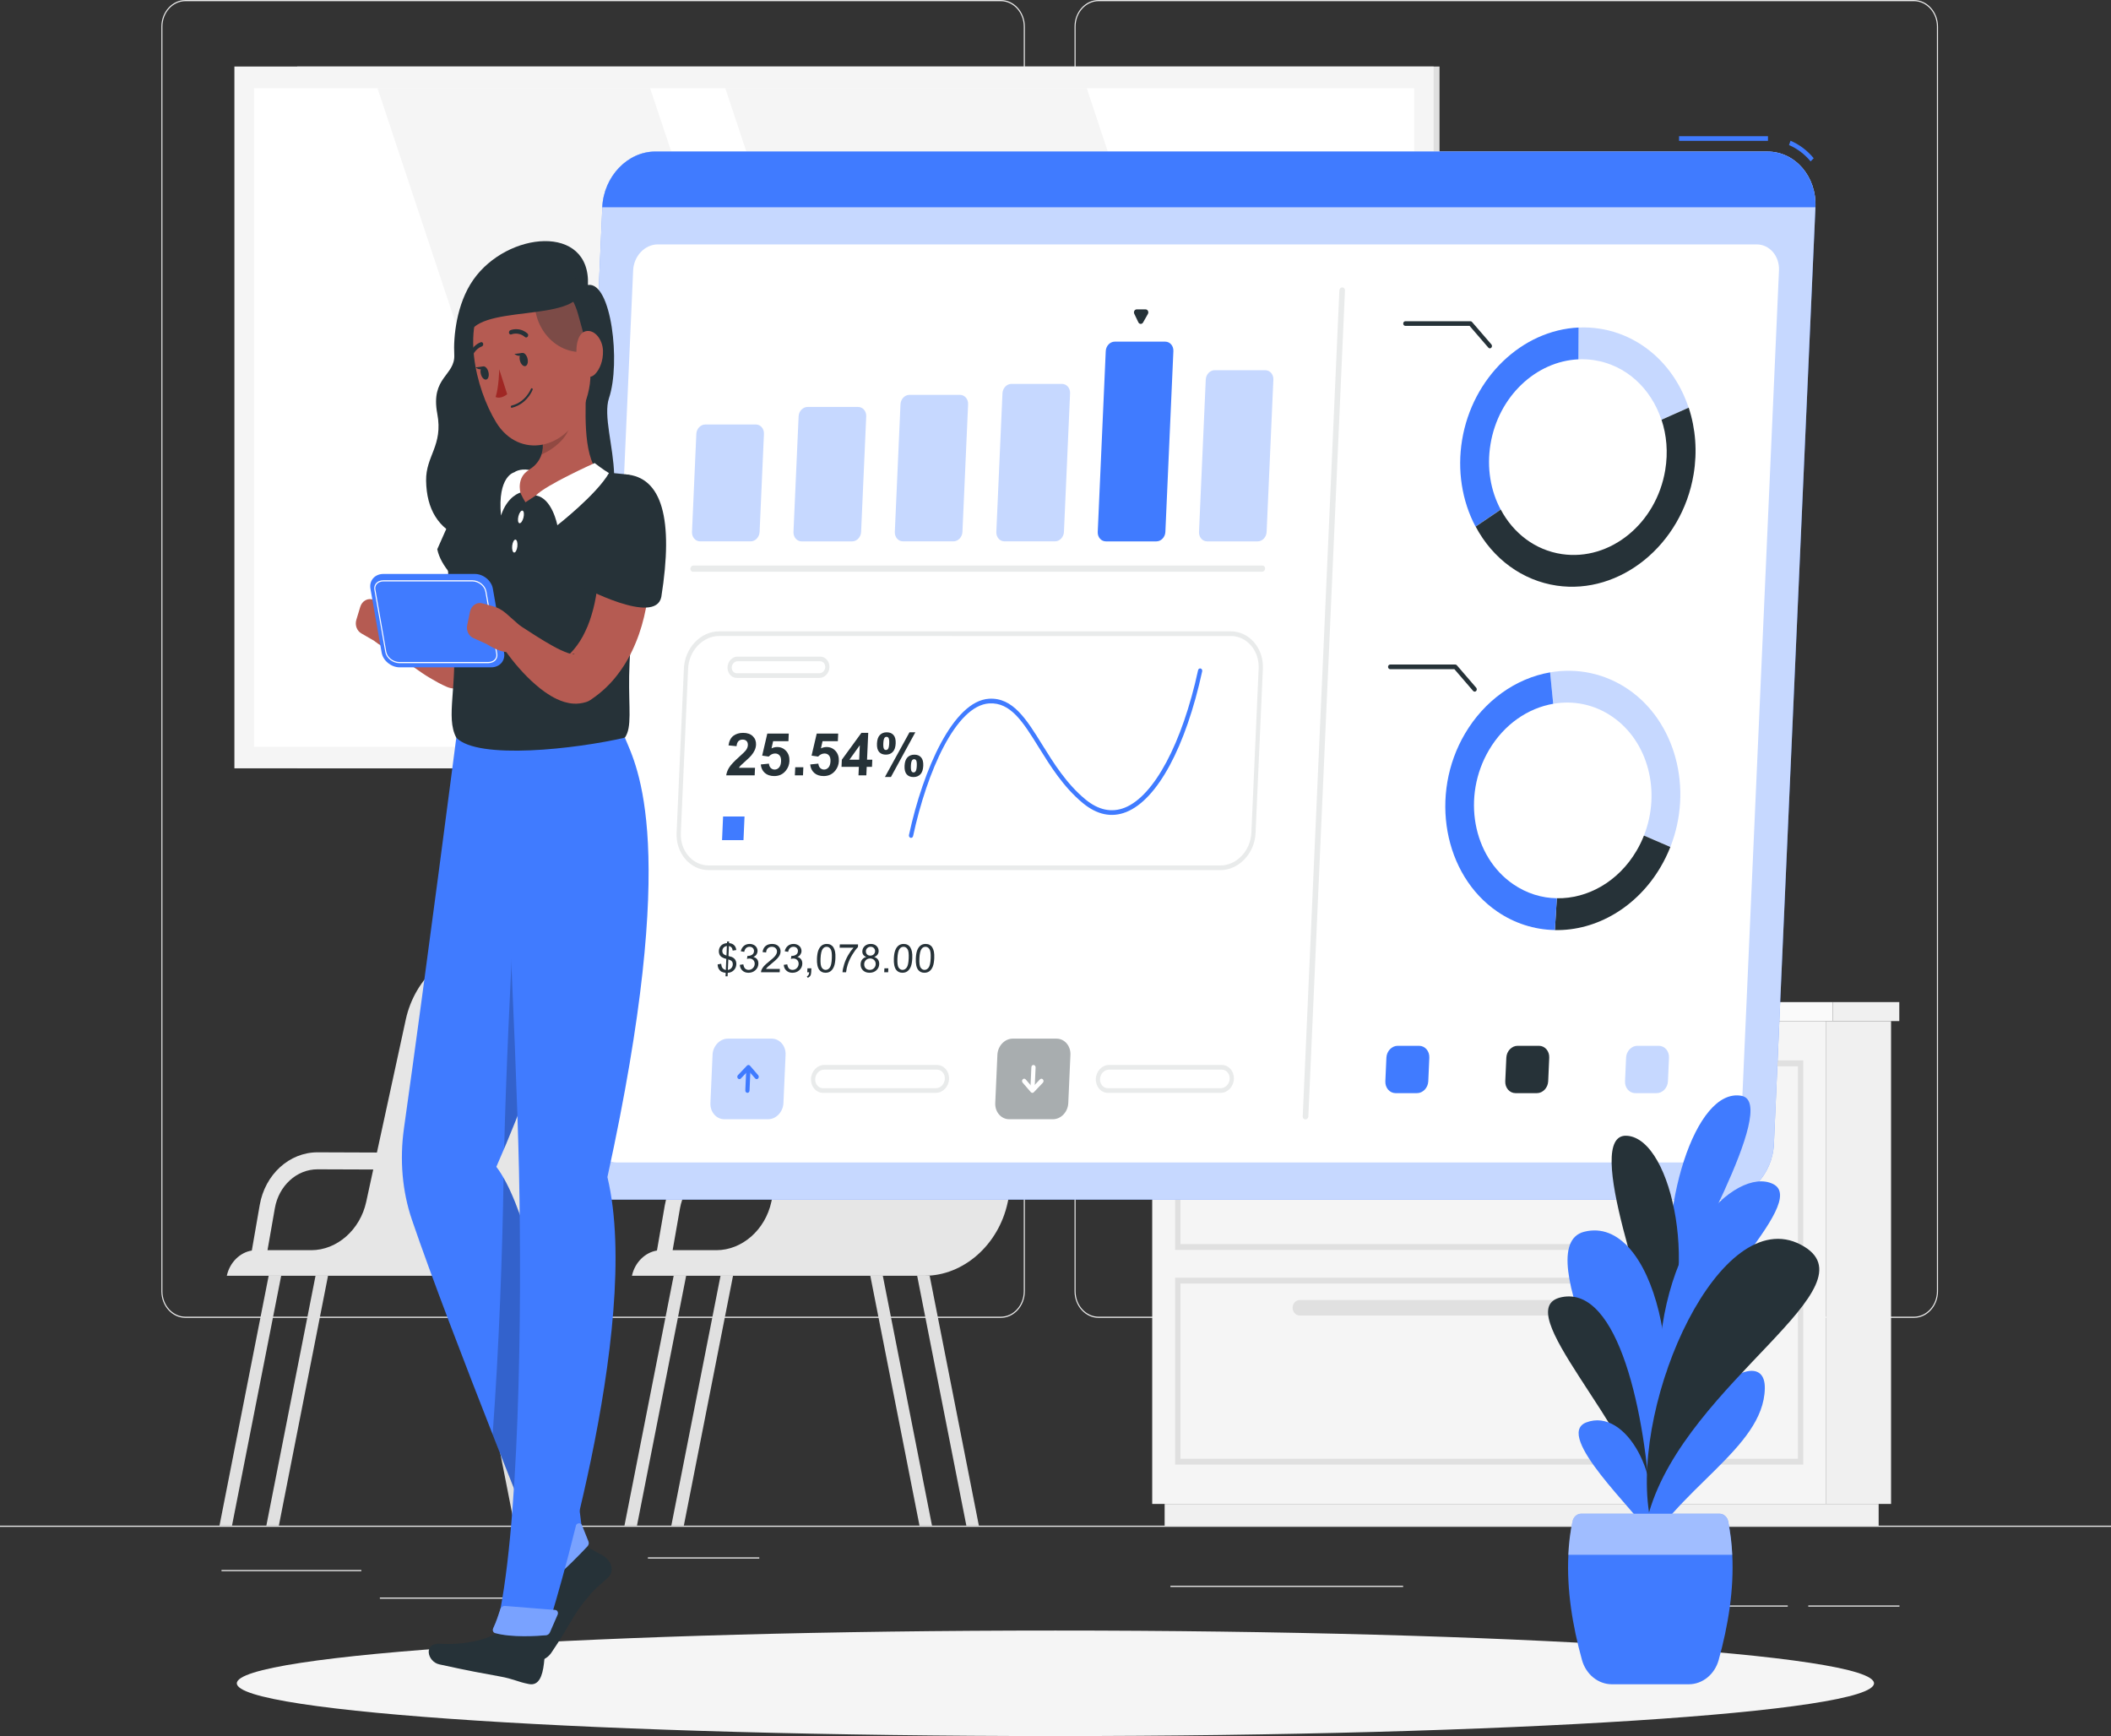 <svg width="107" height="88" viewBox="0 0 107 88" fill="none" xmlns="http://www.w3.org/2000/svg">
<rect x="0" y="0" width="107" height="88" fill="#333333" stroke="none"/>
<path d="M107 77.335H0V77.394H107V77.335Z" fill="#EBEBEB"/>
<path d="M18.315 79.583H11.227V79.642H18.315V79.583Z" fill="#EBEBEB"/>
<path d="M38.487 78.942H32.84V79.001H38.487V78.942Z" fill="#EBEBEB"/>
<path d="M29.081 80.978H19.254V81.037H29.081V80.978Z" fill="#EBEBEB"/>
<path d="M96.278 81.38H91.656V81.439H96.278V81.38Z" fill="#EBEBEB"/>
<path d="M90.616 81.38H83.773V81.439H90.616V81.38Z" fill="#EBEBEB"/>
<path d="M71.12 80.382H59.324V80.441H71.12V80.382Z" fill="#EBEBEB"/>
<path d="M50.724 66.802H9.401C8.728 66.802 8.18 66.197 8.18 65.454V1.348C8.18 0.605 8.728 0 9.401 0H50.724C51.398 0 51.946 0.605 51.946 1.348V65.454C51.946 66.197 51.398 66.802 50.724 66.802ZM9.401 0.059C8.757 0.059 8.233 0.637 8.233 1.348V65.454C8.233 66.165 8.757 66.743 9.401 66.743H50.724C51.368 66.743 51.892 66.165 51.892 65.454V1.348C51.892 0.637 51.368 0.059 50.724 0.059L9.401 0.059Z" fill="#EBEBEB"/>
<path d="M97.009 66.802H55.686C55.013 66.802 54.465 66.197 54.465 65.454V1.348C54.465 0.605 55.013 0 55.686 0H97.009C97.683 0 98.231 0.605 98.231 1.348V65.454C98.231 66.197 97.683 66.802 97.009 66.802ZM55.686 0.059C55.042 0.059 54.518 0.637 54.518 1.348V65.454C54.518 66.165 55.042 66.743 55.686 66.743H97.009C97.653 66.743 98.177 66.165 98.177 65.454V1.348C98.177 0.637 97.653 0.059 97.009 0.059L55.686 0.059Z" fill="#EBEBEB"/>
<path d="M15.065 38.946L72.965 38.946V3.372L15.065 3.372L15.065 38.946Z" fill="#E0E0E0"/>
<path d="M11.881 38.946L72.668 38.946V3.372L11.881 3.372L11.881 38.946Z" fill="#F5F5F5"/>
<path d="M71.676 37.851V4.469L12.875 4.469L12.875 37.851L71.676 37.851Z" fill="white"/>
<path d="M47.863 37.851L36.762 4.469H55.083L66.185 37.851H47.863Z" fill="#F5F5F5"/>
<path d="M30.235 37.851L19.133 4.469H32.954L44.056 37.851H30.235Z" fill="#F5F5F5"/>
<path d="M92.555 76.234H95.852V51.759H92.555V76.234Z" fill="#F0F0F0"/>
<path d="M59.032 77.338H95.223V76.234H59.032V77.338Z" fill="#F0F0F0"/>
<path d="M92.562 51.758H58.402V76.234H92.562V51.758Z" fill="#F5F5F5"/>
<path d="M92.901 51.758H96.269V50.795H92.901V51.758Z" fill="#F0F0F0"/>
<path d="M92.901 50.795H57.984V51.758H92.901V50.795Z" fill="#FAFAFA"/>
<path d="M91.4 63.359H59.562V53.752H91.4V63.359ZM59.832 63.061H91.131V54.05H59.832V63.061Z" fill="#E0E0E0"/>
<path d="M91.4 74.239H59.562V64.766H91.4V74.239ZM59.832 73.942H91.131V65.063H59.832V73.942Z" fill="#E0E0E0"/>
<path d="M65.874 55.668H85.082C85.277 55.668 85.437 55.492 85.437 55.276C85.437 55.061 85.277 54.885 85.082 54.885H65.874C65.679 54.885 65.519 55.061 65.519 55.276C65.52 55.492 65.679 55.668 65.874 55.668Z" fill="#E0E0E0"/>
<path d="M65.874 66.682H85.082C85.277 66.682 85.437 66.505 85.437 66.29C85.437 66.075 85.277 65.898 85.082 65.898H65.874C65.679 65.898 65.519 66.075 65.519 66.29C65.52 66.505 65.679 66.682 65.874 66.682Z" fill="#E0E0E0"/>
<path d="M30.306 47.983H24.776C22.807 47.983 21.03 49.546 20.566 51.687L19.105 58.421L16.103 58.41H16.094C14.663 58.41 13.433 59.532 13.164 61.084L12.764 63.389C12.16 63.485 11.643 63.994 11.496 64.668H26.332C28.3 64.668 30.074 63.107 30.538 60.968L32.636 51.299C33.012 49.568 31.898 47.983 30.306 47.983ZM15.778 63.371H13.559L13.931 61.246C14.13 60.103 15.039 59.272 16.093 59.272H16.101L18.918 59.282L18.562 60.922C18.255 62.338 17.08 63.371 15.778 63.371Z" fill="#E6E6E6"/>
<path d="M25.961 64.668H26.595L29.088 77.335H28.455L25.961 64.668Z" fill="#E0E0E0"/>
<path d="M23.586 64.668H24.22L26.713 77.335H26.08L23.586 64.668Z" fill="#E0E0E0"/>
<path d="M14.252 64.668H13.618L11.125 77.335H11.759L14.252 64.668Z" fill="#E0E0E0"/>
<path d="M16.627 64.668H15.993L13.5 77.335H14.134L16.627 64.668Z" fill="#E0E0E0"/>
<path d="M50.841 47.983H45.311C43.342 47.983 41.566 49.546 41.101 51.687L39.64 58.421L36.638 58.41H36.629C35.198 58.41 33.968 59.532 33.699 61.084L33.299 63.389C32.695 63.485 32.177 63.994 32.031 64.668H46.867C48.835 64.668 50.609 63.107 51.073 60.968L53.171 51.299C53.547 49.568 52.434 47.983 50.841 47.983ZM36.313 63.371H34.094L34.467 61.246C34.665 60.103 35.574 59.272 36.629 59.272H36.636L39.453 59.282L39.097 60.922C38.79 62.338 37.616 63.371 36.313 63.371Z" fill="#E6E6E6"/>
<path d="M46.488 64.668H47.122L49.616 77.335H48.982L46.488 64.668Z" fill="#E0E0E0"/>
<path d="M44.113 64.668H44.747L47.241 77.335H46.607L44.113 64.668Z" fill="#E0E0E0"/>
<path d="M34.779 64.668H34.146L31.652 77.335H32.286L34.779 64.668Z" fill="#E0E0E0"/>
<path d="M37.155 64.668H36.521L34.027 77.335H34.661L37.155 64.668Z" fill="#E0E0E0"/>
<path d="M77.07 50.785H87.405L88.243 40.615H77.909L77.07 50.785Z" fill="#E6E6E6"/>
<path d="M76.723 50.785H87.057L87.896 40.615H77.561L76.723 50.785Z" fill="#F0F0F0"/>
<path d="M86.13 49.659L86.783 41.741H78.489L77.836 49.659H86.13Z" fill="white"/>
<path d="M74.679 43.358L74.066 50.784H79.019L79.632 43.358H74.679Z" fill="#E6E6E6"/>
<path d="M74.417 43.358L73.805 50.784H78.758L79.37 43.358H74.417Z" fill="#F0F0F0"/>
<path d="M75.09 44.181L74.613 49.962H78.077L78.554 44.181H75.09Z" fill="white"/>
<path d="M53.496 88C76.412 88 94.988 86.802 94.988 85.326C94.988 83.849 76.412 82.651 53.496 82.651C30.581 82.651 12.004 83.849 12.004 85.326C12.004 86.802 30.581 88 53.496 88Z" fill="#F5F5F5"/>
<path d="M87.231 60.807H30.858C29.451 60.807 28.356 59.537 28.425 57.984L30.53 10.505C30.599 8.952 31.806 7.682 33.213 7.682H89.586C90.993 7.682 92.088 8.952 92.019 10.505L89.914 57.984C89.846 59.537 88.638 60.807 87.231 60.807Z" fill="#407BFF"/>
<path opacity="0.7" d="M87.231 60.807H30.858C29.451 60.807 28.356 59.537 28.425 57.984L30.53 10.505C30.599 8.952 31.806 7.682 33.213 7.682H89.586C90.993 7.682 92.088 8.952 92.019 10.505L89.914 57.984C89.846 59.537 88.638 60.807 87.231 60.807Z" fill="white"/>
<path d="M91.773 8.181C91.474 7.816 91.096 7.531 90.68 7.354L90.756 7.134C91.204 7.323 91.61 7.63 91.932 8.022L91.773 8.181Z" fill="#407BFF"/>
<path d="M89.613 6.904H85.106V7.14H89.613V6.904Z" fill="#407BFF"/>
<path d="M89.584 7.683H33.211C31.804 7.683 30.596 8.953 30.527 10.506H92.017C92.086 8.953 90.991 7.683 89.584 7.683Z" fill="#407BFF"/>
<path d="M30.146 57.607L32.092 13.706C32.124 12.978 32.685 12.388 33.345 12.388H89.035C89.695 12.388 90.203 12.978 90.171 13.706L88.225 57.607C88.192 58.335 87.632 58.925 86.972 58.925H31.282C30.622 58.925 30.114 58.335 30.146 57.607Z" fill="white"/>
<path opacity="0.3" d="M38.047 27.441H35.487C35.248 27.441 35.063 27.226 35.075 26.962L35.295 21.995C35.307 21.731 35.511 21.517 35.75 21.517H38.31C38.55 21.517 38.734 21.731 38.722 21.995L38.502 26.962C38.49 27.226 38.287 27.441 38.047 27.441Z" fill="#407BFF"/>
<path opacity="0.3" d="M43.192 27.442H40.632C40.392 27.442 40.208 27.228 40.219 26.963L40.479 21.106C40.491 20.842 40.694 20.628 40.934 20.628H43.494C43.733 20.628 43.918 20.842 43.906 21.106L43.647 26.963C43.635 27.227 43.431 27.442 43.192 27.442Z" fill="#407BFF"/>
<path opacity="0.3" d="M48.328 27.441H45.768C45.529 27.441 45.344 27.226 45.356 26.962L45.643 20.493C45.654 20.229 45.858 20.015 46.098 20.015H48.658C48.897 20.015 49.082 20.229 49.07 20.493L48.783 26.962C48.771 27.226 48.568 27.441 48.328 27.441Z" fill="#407BFF"/>
<path opacity="0.3" d="M53.473 27.441H50.913C50.673 27.441 50.489 27.227 50.501 26.962L50.812 19.938C50.824 19.673 51.027 19.459 51.267 19.459H53.827C54.066 19.459 54.251 19.673 54.239 19.938L53.928 26.962C53.916 27.227 53.712 27.441 53.473 27.441Z" fill="#407BFF"/>
<path d="M58.614 27.442H56.053C55.814 27.442 55.629 27.228 55.641 26.964L56.047 17.797C56.059 17.533 56.263 17.318 56.502 17.318H59.063C59.302 17.318 59.487 17.533 59.475 17.797L59.069 26.964C59.057 27.228 58.853 27.442 58.614 27.442Z" fill="#407BFF"/>
<path d="M57.939 16.346L58.183 15.915C58.241 15.814 58.175 15.682 58.066 15.682H57.615C57.511 15.682 57.444 15.804 57.493 15.906L57.699 16.337C57.749 16.441 57.882 16.446 57.939 16.346Z" fill="#263238"/>
<path opacity="0.3" d="M63.746 27.442H61.186C60.947 27.442 60.762 27.228 60.774 26.963L61.116 19.243C61.128 18.979 61.331 18.765 61.571 18.765H64.131C64.371 18.765 64.555 18.979 64.543 19.243L64.201 26.963C64.19 27.227 63.986 27.442 63.746 27.442Z" fill="#407BFF"/>
<path opacity="0.1" d="M63.976 28.982H35.127C35.049 28.982 34.989 28.911 34.992 28.825C34.996 28.739 35.063 28.668 35.141 28.668H63.99C64.068 28.668 64.129 28.739 64.125 28.825C64.121 28.911 64.054 28.982 63.976 28.982Z" fill="#263238"/>
<path opacity="0.1" d="M66.031 56.594L67.888 14.72C67.891 14.638 67.955 14.57 68.029 14.57H68.043C68.118 14.57 68.175 14.637 68.172 14.72L66.316 56.594C66.312 56.676 66.248 56.743 66.174 56.743H66.16C66.086 56.743 66.028 56.676 66.031 56.594Z" fill="#263238"/>
<path d="M75.549 22.514C75.35 23.719 75.556 24.88 76.063 25.828L74.791 26.693C74.098 25.389 73.857 23.834 74.109 22.301C74.629 19.153 77.131 16.737 80.014 16.602L80.005 18.214C77.86 18.311 75.949 20.09 75.549 22.514Z" fill="#407BFF"/>
<path opacity="0.3" d="M85.589 20.663L84.211 21.277C83.688 19.695 82.42 18.496 80.784 18.254C80.522 18.215 80.26 18.202 80.004 18.214L80.013 16.603C80.361 16.586 80.706 16.604 81.047 16.655C83.141 16.965 84.876 18.496 85.589 20.663Z" fill="#407BFF"/>
<path d="M85.845 24.036C85.255 27.611 82.122 30.161 78.904 29.685C77.172 29.429 75.667 28.334 74.797 26.693L76.069 25.829C76.703 27.023 77.808 27.885 79.168 28.087C81.612 28.448 83.958 26.539 84.406 23.824C84.554 22.927 84.477 22.055 84.217 21.277L85.595 20.663C85.948 21.73 86.034 22.893 85.845 24.036Z" fill="#263238"/>
<path d="M75.516 17.658C75.488 17.658 75.46 17.646 75.439 17.621L74.489 16.519H71.232C71.173 16.519 71.125 16.466 71.125 16.401C71.125 16.336 71.173 16.283 71.232 16.283H74.535C74.564 16.283 74.592 16.296 74.612 16.32L75.594 17.458C75.634 17.506 75.633 17.581 75.59 17.625C75.569 17.647 75.543 17.658 75.516 17.658Z" fill="#263238"/>
<path opacity="0.3" d="M81.716 36.324C80.801 35.697 79.742 35.496 78.727 35.675L78.57 34.082C79.964 33.84 81.366 34.145 82.531 34.942C84.925 36.579 85.83 39.966 84.666 42.932L83.327 42.353C84.196 40.148 83.559 37.585 81.716 36.324Z" fill="#407BFF"/>
<path d="M78.812 47.145L78.911 45.532C80.46 45.561 82.021 44.702 82.948 43.13C83.096 42.879 83.223 42.619 83.326 42.355L84.665 42.933C84.524 43.291 84.357 43.633 84.163 43.961C82.978 45.972 80.934 47.188 78.812 47.145Z" fill="#263238"/>
<path d="M75.892 46.206C73.174 44.347 72.436 40.274 74.258 37.184C75.239 35.521 76.818 34.384 78.57 34.082L78.727 35.675C77.451 35.896 76.243 36.71 75.474 38.016C74.09 40.362 74.642 43.412 76.706 44.824C77.388 45.29 78.148 45.521 78.912 45.532L78.813 47.144C77.768 47.125 76.761 46.801 75.892 46.206Z" fill="#407BFF"/>
<path d="M74.747 35.059C74.719 35.059 74.69 35.047 74.669 35.023L73.719 33.921H70.463C70.403 33.921 70.356 33.868 70.356 33.803C70.356 33.737 70.403 33.685 70.463 33.685H73.765C73.795 33.685 73.823 33.698 73.843 33.721L74.824 34.86C74.865 34.907 74.863 34.982 74.82 35.027C74.8 35.048 74.773 35.059 74.747 35.059Z" fill="#263238"/>
<path d="M71.929 53.011H70.845C70.545 53.011 70.287 53.282 70.272 53.613L70.219 54.809C70.205 55.141 70.438 55.411 70.738 55.411H71.823C72.123 55.411 72.38 55.141 72.395 54.809L72.448 53.613C72.463 53.282 72.229 53.011 71.929 53.011Z" fill="#407BFF"/>
<path d="M78.007 53.011H76.923C76.623 53.011 76.365 53.282 76.351 53.613L76.297 54.809C76.283 55.141 76.516 55.411 76.816 55.411H77.901C78.201 55.411 78.458 55.141 78.473 54.809L78.526 53.613C78.541 53.282 78.307 53.011 78.007 53.011Z" fill="#263238"/>
<path opacity="0.3" d="M84.078 53.011H82.993C82.693 53.011 82.436 53.282 82.421 53.613L82.368 54.809C82.353 55.141 82.587 55.411 82.887 55.411H83.971C84.271 55.411 84.528 55.141 84.543 54.809L84.596 53.613C84.611 53.282 84.377 53.011 84.078 53.011Z" fill="#407BFF"/>
<path d="M38.269 38.92L38.252 39.302H36.809C36.831 39.157 36.884 39.021 36.968 38.892C37.052 38.762 37.214 38.59 37.453 38.377C37.647 38.204 37.766 38.087 37.81 38.026C37.871 37.941 37.903 37.857 37.907 37.774C37.911 37.682 37.889 37.612 37.841 37.563C37.794 37.514 37.728 37.489 37.641 37.489C37.555 37.489 37.485 37.514 37.432 37.566C37.379 37.618 37.346 37.704 37.333 37.824L36.925 37.783C36.959 37.556 37.043 37.394 37.176 37.295C37.309 37.197 37.473 37.148 37.666 37.148C37.878 37.148 38.042 37.205 38.158 37.319C38.274 37.433 38.328 37.575 38.321 37.745C38.317 37.841 38.295 37.934 38.256 38.021C38.218 38.108 38.159 38.199 38.08 38.295C38.027 38.358 37.933 38.45 37.798 38.569C37.663 38.688 37.577 38.767 37.54 38.806C37.504 38.845 37.474 38.883 37.451 38.92H38.269ZM38.562 38.75L38.974 38.708C38.982 38.8 39.013 38.874 39.068 38.929C39.123 38.982 39.189 39.009 39.264 39.009C39.35 39.009 39.424 38.974 39.487 38.905C39.549 38.835 39.584 38.73 39.59 38.589C39.596 38.457 39.571 38.359 39.514 38.294C39.458 38.227 39.383 38.194 39.288 38.194C39.17 38.194 39.062 38.246 38.963 38.35L38.632 38.302L38.892 37.186H39.98L39.963 37.571H39.187L39.106 37.935C39.2 37.889 39.295 37.866 39.391 37.866C39.573 37.866 39.725 37.932 39.846 38.065C39.967 38.198 40.023 38.37 40.014 38.582C40.006 38.758 39.948 38.916 39.839 39.054C39.691 39.244 39.493 39.338 39.245 39.338C39.047 39.338 38.887 39.285 38.767 39.179C38.647 39.072 38.578 38.929 38.562 38.75ZM40.289 39.302L40.308 38.891H40.719L40.701 39.302H40.289ZM41.067 38.75L41.479 38.708C41.486 38.8 41.518 38.874 41.573 38.929C41.628 38.982 41.694 39.009 41.769 39.009C41.855 39.009 41.929 38.974 41.992 38.905C42.054 38.835 42.089 38.73 42.095 38.589C42.101 38.457 42.075 38.359 42.019 38.294C41.963 38.227 41.888 38.194 41.793 38.194C41.675 38.194 41.567 38.246 41.468 38.35L41.136 38.302L41.397 37.186H42.485L42.468 37.571H41.692L41.611 37.935C41.705 37.889 41.8 37.866 41.896 37.866C42.078 37.866 42.23 37.932 42.351 38.065C42.472 38.198 42.528 38.37 42.519 38.582C42.511 38.758 42.453 38.916 42.344 39.054C42.196 39.244 41.998 39.338 41.75 39.338C41.551 39.338 41.392 39.285 41.272 39.179C41.152 39.072 41.083 38.929 41.067 38.75ZM43.514 39.302L43.533 38.87H42.654L42.67 38.51L43.662 37.148H44.008L43.947 38.509H44.214L44.198 38.87H43.931L43.912 39.302H43.514ZM43.549 38.509L43.581 37.775L43.055 38.509H43.549ZM44.451 37.686C44.459 37.494 44.508 37.352 44.596 37.259C44.685 37.166 44.802 37.12 44.946 37.12C45.096 37.12 45.21 37.166 45.29 37.259C45.371 37.35 45.407 37.493 45.399 37.686C45.39 37.878 45.341 38.021 45.252 38.114C45.164 38.206 45.048 38.252 44.903 38.252C44.754 38.252 44.639 38.207 44.558 38.115C44.478 38.022 44.442 37.879 44.451 37.686ZM44.772 37.683C44.766 37.823 44.778 37.916 44.808 37.964C44.831 37.999 44.864 38.017 44.907 38.017C44.95 38.017 44.985 37.999 45.011 37.964C45.045 37.916 45.065 37.823 45.071 37.683C45.077 37.544 45.065 37.45 45.036 37.404C45.013 37.368 44.98 37.35 44.936 37.35C44.893 37.35 44.859 37.367 44.833 37.402C44.798 37.45 44.778 37.544 44.772 37.683ZM45.159 39.384H44.855L46.099 37.12H46.395L45.159 39.384ZM45.849 38.82C45.858 38.628 45.906 38.486 45.994 38.393C46.083 38.3 46.201 38.254 46.348 38.254C46.495 38.254 46.609 38.3 46.689 38.393C46.77 38.486 46.806 38.628 46.797 38.82C46.788 39.013 46.74 39.156 46.651 39.249C46.562 39.342 46.446 39.388 46.302 39.388C46.152 39.388 46.037 39.342 45.956 39.249C45.876 39.156 45.841 39.013 45.849 38.82ZM46.17 38.819C46.164 38.958 46.176 39.051 46.206 39.098C46.229 39.134 46.262 39.153 46.305 39.153C46.349 39.153 46.383 39.135 46.408 39.1C46.443 39.052 46.463 38.958 46.469 38.819C46.475 38.679 46.464 38.586 46.435 38.538C46.412 38.503 46.378 38.485 46.334 38.485C46.291 38.485 46.256 38.503 46.231 38.538C46.197 38.586 46.176 38.679 46.17 38.819Z" fill="#263238"/>
<path d="M46.178 42.471C46.169 42.471 46.161 42.47 46.153 42.468C46.095 42.453 46.06 42.389 46.073 42.325C46.796 38.968 48.331 35.531 50.129 35.419C51.337 35.345 52.026 36.457 52.826 37.746C53.402 38.674 54.055 39.726 55.012 40.517C55.671 41.063 56.344 41.206 57.011 40.94C58.498 40.348 59.922 37.678 60.727 33.972C60.74 33.909 60.797 33.87 60.855 33.885C60.913 33.9 60.949 33.964 60.935 34.028C60.101 37.867 58.662 40.534 57.084 41.162C56.345 41.456 55.604 41.303 54.883 40.706C53.899 39.891 53.235 38.823 52.65 37.88C51.855 36.599 51.23 35.592 50.141 35.655C48.453 35.76 46.987 39.108 46.282 42.38C46.27 42.434 46.226 42.471 46.178 42.471Z" fill="#407BFF"/>
<path opacity="0.1" d="M61.853 44.106H35.926C35.471 44.106 35.05 43.909 34.74 43.55C34.431 43.192 34.273 42.717 34.295 42.213L34.664 33.883C34.71 32.846 35.513 32.002 36.453 32.002H62.379C62.835 32.002 63.256 32.199 63.565 32.557C63.875 32.916 64.033 33.391 64.011 33.895L63.641 42.225C63.596 43.262 62.793 44.106 61.853 44.106ZM36.453 32.238C35.625 32.238 34.919 32.982 34.878 33.895L34.509 42.225C34.489 42.664 34.627 43.076 34.896 43.388C35.164 43.699 35.53 43.87 35.926 43.87H61.853C62.681 43.87 63.387 43.127 63.428 42.213L63.797 33.884C63.816 33.445 63.679 33.032 63.41 32.721C63.142 32.41 62.776 32.239 62.379 32.239L36.453 32.238Z" fill="#263238"/>
<path opacity="0.1" d="M41.534 34.363H37.346C37.215 34.363 37.093 34.306 37.004 34.203C36.915 34.099 36.869 33.962 36.876 33.817C36.889 33.523 37.117 33.283 37.383 33.283H41.572C41.703 33.283 41.824 33.34 41.913 33.444C42.003 33.547 42.048 33.684 42.042 33.829C42.029 34.123 41.801 34.363 41.534 34.363ZM37.383 33.519C37.231 33.519 37.097 33.661 37.089 33.829C37.086 33.908 37.111 33.983 37.159 34.04C37.208 34.096 37.274 34.127 37.346 34.127H41.534C41.686 34.127 41.821 33.985 41.828 33.817C41.832 33.738 41.807 33.663 41.758 33.606C41.71 33.55 41.644 33.519 41.572 33.519H37.383Z" fill="#263238"/>
<path d="M37.738 41.387H36.651L36.598 42.587H37.685L37.738 41.387Z" fill="#407BFF"/>
<path opacity="0.3" d="M38.932 56.733H36.714C36.306 56.733 35.989 56.365 36.009 55.914L36.117 53.466C36.137 53.016 36.487 52.648 36.895 52.648H39.113C39.521 52.648 39.839 53.016 39.819 53.466L39.71 55.914C39.69 56.364 39.34 56.733 38.932 56.733Z" fill="#407BFF"/>
<path opacity="0.1" d="M47.439 55.396H41.72C41.549 55.396 41.39 55.322 41.274 55.187C41.157 55.052 41.098 54.873 41.106 54.684C41.124 54.298 41.422 53.983 41.772 53.983H47.491C47.663 53.983 47.821 54.058 47.937 54.193C48.054 54.328 48.114 54.507 48.105 54.696C48.088 55.082 47.789 55.396 47.439 55.396ZM41.772 54.22C41.535 54.22 41.332 54.433 41.32 54.696C41.315 54.819 41.353 54.936 41.429 55.024C41.505 55.112 41.608 55.16 41.72 55.16H47.439C47.677 55.16 47.88 54.947 47.891 54.684C47.897 54.56 47.858 54.443 47.782 54.355C47.706 54.268 47.603 54.22 47.491 54.22H41.772Z" fill="#263238"/>
<path d="M37.885 55.395C37.883 55.395 37.881 55.395 37.879 55.395C37.82 55.392 37.775 55.336 37.778 55.271L37.824 54.226C37.827 54.16 37.875 54.103 37.936 54.113C37.995 54.117 38.04 54.172 38.038 54.237L37.991 55.283C37.989 55.346 37.941 55.395 37.885 55.395Z" fill="#407BFF"/>
<path d="M37.478 54.701C37.45 54.701 37.422 54.689 37.401 54.664C37.36 54.617 37.361 54.543 37.404 54.498L37.863 54.015C37.883 53.994 37.91 53.982 37.939 53.983C37.968 53.983 37.995 53.997 38.014 54.019L38.43 54.502C38.471 54.549 38.469 54.624 38.426 54.669C38.383 54.713 38.316 54.712 38.275 54.664L37.933 54.267L37.552 54.668C37.531 54.69 37.505 54.701 37.478 54.701Z" fill="#407BFF"/>
<path d="M36.775 49.489L36.783 49.313C36.696 49.302 36.625 49.283 36.571 49.255C36.517 49.226 36.472 49.18 36.434 49.117C36.397 49.054 36.378 48.977 36.375 48.886L36.553 48.853C36.563 48.947 36.584 49.017 36.617 49.061C36.663 49.123 36.721 49.158 36.79 49.165L36.814 48.606C36.743 48.593 36.67 48.565 36.596 48.522C36.542 48.491 36.501 48.448 36.472 48.392C36.445 48.337 36.433 48.274 36.436 48.204C36.441 48.079 36.49 47.978 36.582 47.901C36.644 47.849 36.733 47.817 36.85 47.805L36.854 47.721H36.957L36.953 47.805C37.055 47.815 37.135 47.845 37.193 47.895C37.267 47.959 37.309 48.046 37.32 48.157L37.137 48.185C37.13 48.116 37.11 48.063 37.078 48.027C37.047 47.989 37.004 47.965 36.947 47.953L36.925 48.46C37.012 48.482 37.07 48.499 37.098 48.511C37.152 48.536 37.195 48.565 37.228 48.599C37.261 48.634 37.285 48.675 37.301 48.722C37.318 48.77 37.325 48.821 37.323 48.876C37.318 48.998 37.274 49.099 37.193 49.181C37.112 49.262 37.01 49.306 36.887 49.312L36.879 49.489H36.775ZM36.843 47.952C36.775 47.962 36.719 47.989 36.678 48.033C36.637 48.078 36.615 48.13 36.612 48.191C36.609 48.25 36.624 48.3 36.655 48.341C36.687 48.381 36.743 48.413 36.822 48.437L36.843 47.952ZM36.893 49.165C36.962 49.157 37.02 49.127 37.066 49.076C37.113 49.026 37.139 48.963 37.142 48.888C37.145 48.824 37.131 48.773 37.101 48.735C37.071 48.696 37.01 48.661 36.917 48.63L36.893 49.165ZM37.5 48.906L37.677 48.882C37.693 48.982 37.724 49.054 37.77 49.098C37.817 49.141 37.875 49.163 37.945 49.163C38.028 49.163 38.099 49.135 38.158 49.077C38.218 49.02 38.249 48.949 38.253 48.865C38.257 48.784 38.233 48.718 38.183 48.666C38.133 48.613 38.067 48.587 37.985 48.587C37.952 48.587 37.91 48.593 37.86 48.606L37.887 48.452C37.898 48.453 37.908 48.454 37.915 48.454C37.99 48.454 38.058 48.434 38.12 48.395C38.181 48.356 38.214 48.296 38.218 48.215C38.22 48.151 38.201 48.097 38.159 48.055C38.117 48.013 38.062 47.992 37.993 47.992C37.925 47.992 37.867 48.013 37.819 48.056C37.772 48.099 37.74 48.163 37.723 48.249L37.548 48.218C37.575 48.1 37.628 48.009 37.707 47.945C37.786 47.88 37.882 47.847 37.996 47.847C38.074 47.847 38.145 47.864 38.209 47.898C38.273 47.931 38.322 47.977 38.353 48.034C38.386 48.092 38.401 48.154 38.398 48.219C38.395 48.281 38.376 48.337 38.341 48.388C38.305 48.438 38.254 48.479 38.188 48.509C38.272 48.528 38.336 48.569 38.38 48.63C38.424 48.692 38.444 48.768 38.44 48.861C38.434 48.986 38.384 49.092 38.289 49.179C38.194 49.265 38.077 49.309 37.938 49.309C37.812 49.309 37.709 49.271 37.629 49.196C37.55 49.122 37.507 49.025 37.5 48.906ZM39.527 49.114L39.52 49.283H38.574C38.574 49.241 38.583 49.2 38.599 49.161C38.626 49.097 38.668 49.033 38.723 48.971C38.779 48.909 38.859 48.836 38.963 48.754C39.124 48.627 39.234 48.526 39.292 48.452C39.35 48.377 39.38 48.307 39.383 48.24C39.386 48.171 39.364 48.112 39.316 48.065C39.269 48.017 39.205 47.992 39.125 47.992C39.04 47.992 38.971 48.018 38.918 48.069C38.865 48.119 38.837 48.19 38.832 48.279L38.652 48.261C38.67 48.126 38.721 48.024 38.805 47.953C38.889 47.883 38.999 47.847 39.135 47.847C39.273 47.847 39.38 47.885 39.456 47.961C39.533 48.037 39.569 48.132 39.564 48.244C39.561 48.301 39.547 48.358 39.521 48.413C39.495 48.468 39.454 48.526 39.396 48.588C39.34 48.649 39.246 48.733 39.115 48.839C39.005 48.928 38.935 48.988 38.904 49.02C38.872 49.051 38.846 49.083 38.825 49.114H39.527ZM39.727 48.906L39.904 48.882C39.919 48.982 39.95 49.054 39.997 49.098C40.044 49.141 40.102 49.163 40.172 49.163C40.254 49.163 40.325 49.135 40.384 49.077C40.444 49.02 40.476 48.949 40.48 48.865C40.483 48.784 40.46 48.718 40.41 48.666C40.359 48.613 40.293 48.587 40.212 48.587C40.179 48.587 40.137 48.593 40.087 48.606L40.113 48.452C40.125 48.453 40.134 48.454 40.142 48.454C40.216 48.454 40.285 48.434 40.346 48.395C40.408 48.356 40.441 48.296 40.444 48.215C40.447 48.151 40.428 48.097 40.386 48.055C40.344 48.013 40.289 47.992 40.22 47.992C40.151 47.992 40.093 48.013 40.046 48.056C39.998 48.099 39.966 48.163 39.949 48.249L39.775 48.218C39.802 48.1 39.855 48.009 39.934 47.945C40.013 47.88 40.109 47.847 40.222 47.847C40.3 47.847 40.371 47.864 40.436 47.898C40.5 47.931 40.548 47.977 40.58 48.034C40.613 48.092 40.627 48.154 40.625 48.219C40.622 48.281 40.603 48.337 40.567 48.388C40.532 48.438 40.481 48.479 40.414 48.509C40.498 48.528 40.562 48.569 40.606 48.63C40.651 48.692 40.67 48.768 40.666 48.861C40.661 48.986 40.611 49.092 40.516 49.179C40.421 49.265 40.303 49.309 40.164 49.309C40.038 49.309 39.936 49.271 39.856 49.196C39.776 49.122 39.733 49.025 39.727 48.906ZM40.917 49.283L40.926 49.083H41.126L41.117 49.283C41.114 49.357 41.099 49.416 41.071 49.461C41.042 49.506 40.999 49.541 40.942 49.566L40.896 49.491C40.934 49.475 40.962 49.451 40.981 49.419C41.001 49.388 41.012 49.342 41.017 49.283H40.917ZM41.41 48.578C41.418 48.409 41.441 48.273 41.48 48.17C41.52 48.067 41.575 47.987 41.646 47.931C41.718 47.875 41.806 47.847 41.91 47.847C41.986 47.847 42.053 47.863 42.11 47.894C42.166 47.925 42.212 47.969 42.247 48.028C42.282 48.086 42.309 48.156 42.327 48.24C42.345 48.324 42.35 48.436 42.344 48.578C42.337 48.746 42.313 48.881 42.274 48.985C42.235 49.087 42.18 49.167 42.108 49.224C42.038 49.28 41.95 49.308 41.845 49.308C41.707 49.308 41.601 49.258 41.526 49.159C41.437 49.04 41.398 48.846 41.41 48.578ZM41.591 48.578C41.581 48.813 41.601 48.969 41.652 49.047C41.704 49.124 41.77 49.163 41.851 49.163C41.932 49.163 42.001 49.124 42.06 49.046C42.118 48.968 42.153 48.812 42.163 48.578C42.174 48.342 42.153 48.186 42.101 48.109C42.05 48.031 41.983 47.992 41.901 47.992C41.821 47.992 41.755 48.027 41.703 48.095C41.639 48.182 41.602 48.343 41.591 48.578ZM42.559 48.04L42.567 47.871H43.493L43.487 48.008C43.392 48.105 43.296 48.234 43.199 48.394C43.102 48.555 43.026 48.72 42.97 48.89C42.929 49.01 42.901 49.141 42.885 49.283H42.704C42.711 49.171 42.739 49.035 42.789 48.875C42.838 48.716 42.906 48.562 42.991 48.415C43.077 48.267 43.167 48.142 43.26 48.04H42.559ZM43.911 48.508C43.839 48.481 43.786 48.443 43.754 48.393C43.721 48.344 43.706 48.285 43.709 48.216C43.713 48.112 43.755 48.024 43.833 47.953C43.911 47.883 44.012 47.847 44.136 47.847C44.261 47.847 44.36 47.883 44.433 47.956C44.506 48.029 44.54 48.117 44.536 48.221C44.533 48.287 44.513 48.345 44.475 48.394C44.438 48.443 44.384 48.481 44.312 48.508C44.399 48.536 44.463 48.582 44.506 48.646C44.549 48.71 44.569 48.786 44.565 48.874C44.56 48.997 44.512 49.099 44.422 49.183C44.331 49.266 44.216 49.308 44.074 49.308C43.933 49.308 43.821 49.266 43.738 49.183C43.655 49.099 43.617 48.994 43.622 48.87C43.626 48.776 43.653 48.699 43.703 48.636C43.753 48.573 43.822 48.53 43.911 48.508ZM43.889 48.21C43.886 48.278 43.905 48.333 43.947 48.376C43.988 48.419 44.044 48.44 44.114 48.44C44.181 48.44 44.238 48.419 44.283 48.377C44.328 48.334 44.352 48.282 44.355 48.22C44.358 48.155 44.338 48.101 44.295 48.058C44.252 48.014 44.198 47.992 44.132 47.992C44.065 47.992 44.008 48.013 43.962 48.056C43.916 48.099 43.891 48.15 43.889 48.21ZM43.803 48.87C43.8 48.921 43.81 48.969 43.831 49.016C43.853 49.063 43.887 49.099 43.933 49.125C43.979 49.151 44.029 49.163 44.083 49.163C44.167 49.163 44.237 49.136 44.294 49.082C44.351 49.028 44.382 48.96 44.386 48.876C44.389 48.792 44.364 48.722 44.31 48.667C44.256 48.611 44.187 48.584 44.103 48.584C44.02 48.584 43.95 48.611 43.893 48.666C43.836 48.72 43.806 48.789 43.803 48.87ZM44.818 49.283L44.827 49.083H45.027L45.018 49.283H44.818ZM45.307 48.578C45.314 48.409 45.338 48.273 45.377 48.17C45.416 48.067 45.472 47.987 45.543 47.931C45.614 47.875 45.702 47.847 45.806 47.847C45.883 47.847 45.95 47.863 46.006 47.894C46.063 47.925 46.109 47.969 46.144 48.028C46.179 48.086 46.206 48.156 46.223 48.24C46.241 48.324 46.247 48.436 46.24 48.578C46.233 48.746 46.21 48.881 46.171 48.985C46.132 49.087 46.076 49.167 46.005 49.224C45.934 49.28 45.846 49.308 45.741 49.308C45.603 49.308 45.497 49.258 45.423 49.159C45.334 49.04 45.295 48.846 45.307 48.578ZM45.488 48.578C45.477 48.813 45.498 48.969 45.549 49.047C45.601 49.124 45.667 49.163 45.748 49.163C45.828 49.163 45.898 49.124 45.956 49.046C46.015 48.968 46.05 48.812 46.06 48.578C46.07 48.342 46.05 48.186 45.998 48.109C45.946 48.031 45.88 47.992 45.798 47.992C45.717 47.992 45.651 48.027 45.6 48.095C45.535 48.182 45.498 48.343 45.488 48.578ZM46.42 48.578C46.428 48.409 46.451 48.273 46.49 48.17C46.53 48.067 46.585 47.987 46.656 47.931C46.727 47.875 46.815 47.847 46.919 47.847C46.996 47.847 47.063 47.863 47.12 47.894C47.176 47.925 47.222 47.969 47.257 48.028C47.292 48.086 47.319 48.156 47.337 48.24C47.354 48.324 47.36 48.436 47.354 48.578C47.346 48.746 47.323 48.881 47.284 48.985C47.245 49.087 47.19 49.167 47.118 49.224C47.047 49.28 46.959 49.308 46.855 49.308C46.717 49.308 46.61 49.258 46.536 49.159C46.447 49.04 46.408 48.846 46.42 48.578ZM46.601 48.578C46.59 48.813 46.611 48.969 46.662 49.047C46.714 49.124 46.78 49.163 46.861 49.163C46.942 49.163 47.011 49.124 47.069 49.046C47.128 48.968 47.163 48.812 47.173 48.578C47.184 48.342 47.163 48.186 47.111 48.109C47.06 48.031 46.993 47.992 46.911 47.992C46.83 47.992 46.764 48.027 46.713 48.095C46.649 48.182 46.611 48.343 46.601 48.578Z" fill="#263238"/>
<path opacity="0.4" d="M53.551 52.648H51.333C50.925 52.648 50.575 53.016 50.555 53.466L50.446 55.914C50.426 56.364 50.744 56.733 51.151 56.733H53.37C53.778 56.733 54.128 56.365 54.148 55.914L54.256 53.466C54.276 53.016 53.959 52.648 53.551 52.648Z" fill="#263238"/>
<path opacity="0.1" d="M61.877 55.396H56.157C55.986 55.396 55.828 55.322 55.711 55.187C55.595 55.052 55.535 54.873 55.544 54.684C55.561 54.298 55.86 53.983 56.209 53.983H61.929C62.1 53.983 62.258 54.058 62.375 54.193C62.491 54.328 62.551 54.507 62.542 54.696C62.525 55.082 62.227 55.396 61.877 55.396ZM56.209 54.22C55.972 54.22 55.769 54.433 55.757 54.696C55.752 54.819 55.791 54.936 55.867 55.024C55.942 55.112 56.045 55.16 56.157 55.16H61.877C62.114 55.16 62.317 54.947 62.329 54.684C62.334 54.56 62.295 54.443 62.219 54.355C62.144 54.268 62.041 54.22 61.929 54.22H56.209Z" fill="#263238"/>
<path d="M52.338 55.266C52.336 55.266 52.334 55.266 52.332 55.266C52.273 55.263 52.228 55.207 52.231 55.142L52.277 54.096C52.28 54.031 52.329 53.976 52.389 53.984C52.448 53.987 52.493 54.043 52.491 54.108L52.444 55.154C52.442 55.217 52.394 55.266 52.338 55.266Z" fill="white"/>
<path d="M52.327 55.397C52.327 55.397 52.326 55.397 52.325 55.397C52.296 55.397 52.27 55.383 52.25 55.361L51.834 54.878C51.793 54.831 51.795 54.756 51.838 54.711C51.881 54.667 51.949 54.668 51.989 54.715L52.331 55.112L52.712 54.712C52.755 54.667 52.823 54.668 52.864 54.716C52.904 54.763 52.903 54.838 52.86 54.883L52.401 55.365C52.381 55.386 52.355 55.397 52.327 55.397Z" fill="white"/>
<path d="M23.99 14.182C23.128 15.412 22.977 17.107 23.025 17.974C23.084 19.05 21.812 19.1 22.164 20.97C22.469 22.59 21.578 23.104 21.598 24.364C21.645 27.304 24.035 28.174 28.494 27.304C32.952 26.434 30.273 21.942 30.869 20.175C31.466 18.407 30.992 14.258 29.801 14.445C29.935 11.322 25.708 11.728 23.99 14.182Z" fill="#263238"/>
<path d="M25.493 27.405C25.462 28.003 25.405 28.541 25.333 29.104C25.258 29.661 25.17 30.217 25.058 30.771C24.947 31.326 24.816 31.881 24.658 32.434C24.499 32.99 24.307 33.544 24.074 34.098L24.024 34.216C23.784 34.786 23.182 35.045 22.659 34.821C22.342 34.685 22.065 34.527 21.794 34.366C21.523 34.208 21.271 34.029 21.019 33.852C20.77 33.671 20.529 33.483 20.294 33.284C20.058 33.084 19.831 32.883 19.607 32.651C19.342 32.379 19.328 31.921 19.575 31.629C19.74 31.434 19.98 31.362 20.199 31.417L20.221 31.422C20.494 31.491 20.771 31.58 21.041 31.664L21.843 31.924L22.623 32.177C22.876 32.256 23.128 32.326 23.353 32.38L21.938 33.103C22.076 32.662 22.19 32.191 22.297 31.712C22.395 31.227 22.482 30.732 22.562 30.231C22.635 29.728 22.707 29.222 22.767 28.712C22.828 28.209 22.884 27.677 22.931 27.203L22.934 27.171C23.012 26.393 23.647 25.832 24.352 25.918C25.032 26 25.529 26.66 25.493 27.405Z" fill="#B55B52"/>
<path d="M19.45 30.608L18.923 30.401C18.651 30.294 18.353 30.455 18.261 30.758L18.061 31.421C17.982 31.686 18.087 31.974 18.311 32.104L18.97 32.486C18.97 32.486 20.048 33.393 20.578 32.839L20.871 31.893L20.077 31.039C19.898 30.847 19.684 30.7 19.45 30.608Z" fill="#B55B52"/>
<path d="M25.236 24.157C23.659 24.485 23.325 25.197 22.164 27.84C22.514 29.579 25.508 31.107 25.508 31.107C25.508 31.107 27.837 26.405 25.236 24.157Z" fill="#263238"/>
<path d="M27.94 83.785C28.928 82.33 29.012 81.929 29.634 81.164C30.166 80.507 30.163 80.558 30.789 79.996C31.204 79.623 30.955 79.088 30.573 78.862C30.276 78.685 29.946 78.531 29.588 78.299L27.956 79.767C28.118 80.603 27.783 82.341 27.095 83.497C26.606 84.324 27.543 84.368 27.94 83.785Z" fill="#263238"/>
<path d="M23.128 37.391C23.128 37.391 21.609 49.156 20.477 57.184C20.25 58.794 20.389 60.389 20.88 61.831C22.817 67.525 27.837 79.907 27.837 79.907C28.067 80.156 29.456 78.699 29.591 78.298C29.591 78.298 27.855 62.651 25.158 59.145C30.663 46.608 30.577 37.391 30.577 37.391H23.128Z" fill="#407BFF"/>
<g opacity="0.2">
<path d="M30.572 37.74L26.51 38.053C26.51 38.053 25.723 50.977 25.555 58.223C30.064 47.563 30.525 39.478 30.572 37.74Z" fill="black"/>
<path d="M25.524 59.704C25.468 63.419 25.299 68.255 24.969 72.721C25.998 75.336 26.925 77.648 27.43 78.903C27.918 77.347 28.463 75.489 28.952 73.519C28.269 68.968 27.073 62.417 25.524 59.704Z" fill="black"/>
</g>
<path d="M27.117 79.296C27.239 79.497 27.456 79.856 27.607 80.13C27.656 80.221 27.767 80.24 27.858 80.175C28.536 79.695 29.473 78.707 29.779 78.378C29.839 78.313 29.859 78.218 29.828 78.142L29.501 77.32C29.456 77.208 29.324 77.181 29.226 77.265L27.174 79.015C27.09 79.087 27.065 79.21 27.117 79.296Z" fill="#407BFF"/>
<path opacity="0.3" d="M27.117 79.296C27.239 79.497 27.456 79.856 27.607 80.13C27.656 80.221 27.767 80.24 27.858 80.175C28.536 79.695 29.473 78.707 29.779 78.378C29.839 78.313 29.859 78.218 29.828 78.142L29.501 77.32C29.456 77.208 29.324 77.181 29.226 77.265L27.174 79.015C27.09 79.087 27.065 79.21 27.117 79.296Z" fill="white"/>
<path d="M22.268 84.366C23.821 84.707 24.421 84.811 25.306 84.972C26.064 85.108 26.204 85.246 26.81 85.364C27.316 85.463 27.496 84.952 27.569 84.334C27.607 84.024 27.675 83.261 27.754 82.764L25.347 82.624C24.774 83.199 23.244 83.389 22.321 83.321C21.439 83.256 21.649 84.23 22.268 84.366Z" fill="#263238"/>
<path d="M25.36 37.391C25.36 37.391 26.16 52.5 26.306 59.348C26.459 66.54 26.334 77.776 25.152 82.554C25.477 82.792 26.975 82.793 27.755 82.541C27.755 82.541 32.62 67.307 30.788 59.666C34.474 42.836 32.284 38.862 31.672 37.391H25.36Z" fill="#407BFF"/>
<path d="M25.358 81.577C25.284 81.812 25.148 82.22 25.003 82.527C24.951 82.638 24.992 82.749 25.091 82.778C25.925 83.019 27.256 82.927 27.68 82.89C27.762 82.882 27.839 82.822 27.875 82.74L28.259 81.857C28.311 81.736 28.254 81.617 28.139 81.608L25.592 81.404C25.494 81.396 25.391 81.471 25.358 81.577Z" fill="#407BFF"/>
<path opacity="0.3" d="M25.358 81.577C25.284 81.812 25.148 82.22 25.003 82.527C24.951 82.638 24.992 82.749 25.091 82.778C25.925 83.019 27.256 82.927 27.68 82.89C27.762 82.882 27.839 82.822 27.875 82.74L28.259 81.857C28.311 81.736 28.254 81.617 28.139 81.608L25.592 81.404C25.494 81.396 25.391 81.471 25.358 81.577Z" fill="white"/>
<path d="M31.612 24.032C31.273 23.994 30.914 23.962 30.546 23.943C29.113 23.866 27.938 23.816 26.665 23.943C26.243 23.985 25.806 24.044 25.388 24.108C23.88 24.339 22.689 25.788 22.643 27.45C22.617 28.378 22.799 29.778 22.976 31.987C23.207 34.865 22.572 36.33 23.127 37.391C24.217 38.534 29.219 37.962 31.673 37.391C32.41 36.343 30.966 33.607 33.317 26.891C33.787 25.547 32.879 24.174 31.612 24.032Z" fill="#263238"/>
<path d="M26.532 26.242C26.487 26.417 26.394 26.542 26.324 26.52C26.253 26.498 26.233 26.338 26.278 26.163C26.322 25.987 26.416 25.863 26.486 25.884C26.556 25.906 26.576 26.066 26.532 26.242Z" fill="white"/>
<path d="M26.224 27.698C26.204 27.879 26.129 28.018 26.056 28.008C25.984 27.998 25.942 27.843 25.962 27.662C25.983 27.481 26.058 27.342 26.13 27.352C26.202 27.362 26.244 27.517 26.224 27.698Z" fill="white"/>
<path d="M29.72 19.269C29.682 20.695 29.516 23.023 30.328 23.943C30.328 23.943 29.145 23.747 26.634 25.461C25.907 24.31 26.447 23.943 26.447 23.943C27.162 23.799 27.788 22.994 27.396 21.997L29.72 19.269Z" fill="#B55B52"/>
<path d="M27.164 25.116C27.991 25.246 28.25 26.624 28.25 26.624C28.25 26.624 30.236 25.074 30.866 23.98C30.571 23.809 30.141 23.472 30.141 23.472C30.141 23.472 27.647 24.589 27.164 25.116Z" fill="white"/>
<path d="M26.38 24.97C26.38 24.97 25.724 25.127 25.394 26.134C25.205 24.125 26.068 23.94 26.068 23.94C26.068 23.94 26.328 23.735 26.816 23.82C26.16 24.203 26.38 24.97 26.38 24.97Z" fill="white"/>
<path opacity="0.2" d="M28.273 21.138L27.946 21.358L27.402 21.996C27.554 22.378 27.554 22.735 27.454 23.033C28.074 22.768 28.7 22.233 28.865 21.654C28.866 21.65 28.867 21.646 28.868 21.642C28.975 21.254 28.586 20.928 28.273 21.138Z" fill="black"/>
<path d="M29.303 15.928C29.901 18.094 30.194 18.994 29.621 20.528C28.761 22.835 26.297 23.296 25.144 21.401C24.106 19.695 23.304 16.44 24.838 14.728C26.349 13.041 28.706 13.762 29.303 15.928Z" fill="#B55B52"/>
<path opacity="0.4" d="M27.225 14.662C26.723 16.139 27.915 17.979 29.621 17.838C30.414 16.162 29.932 14.882 29.509 14.36C29.086 13.838 27.802 13.743 27.225 14.662Z" fill="#263238"/>
<path d="M29.504 14.641C29.273 16.434 24.001 15.323 23.715 17.121C23.702 14.772 26.08 11.636 29.504 14.641Z" fill="#263238"/>
<path d="M26.728 18.138C26.785 18.318 26.75 18.502 26.649 18.55C26.549 18.598 26.421 18.491 26.363 18.312C26.306 18.132 26.341 17.948 26.442 17.9C26.543 17.852 26.67 17.959 26.728 18.138Z" fill="#263238"/>
<path d="M24.747 18.82C24.804 18.999 24.769 19.184 24.669 19.232C24.568 19.279 24.44 19.173 24.383 18.994C24.326 18.814 24.361 18.63 24.461 18.582C24.562 18.534 24.69 18.64 24.747 18.82Z" fill="#263238"/>
<path d="M24.511 18.571L24.102 18.623C24.102 18.623 24.399 18.869 24.511 18.571Z" fill="#263238"/>
<path d="M25.304 18.718C25.304 18.718 25.29 19.614 25.121 20.124C25.395 20.248 25.708 19.983 25.708 19.983L25.304 18.718Z" fill="#A02724"/>
<path d="M26.217 20.574C26.135 20.612 26.045 20.644 25.947 20.669C25.92 20.675 25.895 20.656 25.891 20.625C25.887 20.595 25.904 20.565 25.932 20.558C26.649 20.382 26.905 19.723 26.908 19.716C26.919 19.687 26.948 19.672 26.972 19.683C26.997 19.695 27.007 19.727 26.997 19.756C26.987 19.782 26.781 20.313 26.217 20.574Z" fill="#263238"/>
<path d="M30.564 17.787C30.577 18.297 30.398 18.721 30.162 18.964C29.806 19.329 29.373 18.911 29.258 18.307C29.155 17.763 29.215 16.918 29.674 16.793C30.127 16.671 30.55 17.204 30.564 17.787Z" fill="#B55B52"/>
<path d="M26.687 17.105C26.662 17.111 26.635 17.105 26.613 17.087C26.273 16.799 25.929 16.948 25.925 16.949C25.874 16.971 25.819 16.944 25.802 16.886C25.785 16.829 25.813 16.764 25.864 16.74C25.882 16.733 26.313 16.546 26.736 16.903C26.778 16.939 26.784 17.009 26.751 17.06C26.734 17.084 26.711 17.1 26.687 17.105Z" fill="#263238"/>
<path d="M23.849 18.219C23.826 18.231 23.8 18.234 23.776 18.224C23.727 18.204 23.702 18.14 23.721 18.081C23.919 17.488 24.357 17.351 24.376 17.345C24.429 17.33 24.48 17.366 24.491 17.426C24.502 17.487 24.468 17.548 24.415 17.564C24.398 17.569 24.059 17.681 23.902 18.152C23.892 18.183 23.872 18.206 23.849 18.219Z" fill="#263238"/>
<path d="M26.483 17.889L26.074 17.94C26.074 17.94 26.371 18.187 26.483 17.889Z" fill="#263238"/>
<path d="M32.908 29.02C32.91 29.144 32.908 29.203 32.907 29.288L32.9 29.519C32.893 29.671 32.88 29.819 32.865 29.968C32.837 30.264 32.791 30.556 32.737 30.847C32.623 31.428 32.462 32.007 32.229 32.566C32 33.127 31.704 33.673 31.327 34.164C30.958 34.661 30.499 35.091 29.999 35.432L29.923 35.484C29.859 35.528 29.788 35.562 29.718 35.584C29.24 35.732 28.879 35.66 28.605 35.582C28.328 35.497 28.112 35.385 27.913 35.269C27.521 35.036 27.211 34.768 26.916 34.497C26.625 34.221 26.36 33.934 26.111 33.635C25.862 33.331 25.634 33.031 25.412 32.686C25.205 32.364 25.274 31.918 25.566 31.69C25.78 31.523 26.054 31.519 26.266 31.655L26.291 31.671L27.152 32.225C27.439 32.406 27.723 32.582 28.003 32.735C28.279 32.892 28.56 33.022 28.796 33.105C28.912 33.145 29.021 33.168 29.081 33.164C29.143 33.166 29.139 33.122 28.992 33.154L28.711 33.305C28.974 33.073 29.202 32.805 29.398 32.496C29.497 32.342 29.587 32.178 29.666 32.004C29.75 31.832 29.825 31.652 29.89 31.463C30.021 31.087 30.127 30.684 30.2 30.268C30.239 30.061 30.266 29.849 30.292 29.639C30.304 29.534 30.314 29.429 30.322 29.327L30.34 29.063L30.348 28.939C30.401 28.16 31.015 27.576 31.721 27.634C32.386 27.688 32.894 28.299 32.908 29.02Z" fill="#B55B52"/>
<path d="M24.895 33.827H20.261C19.829 33.827 19.417 33.492 19.345 33.083L18.776 29.837C18.705 29.428 19 29.093 19.432 29.093H24.065C24.497 29.093 24.909 29.428 24.981 29.837L25.55 33.083C25.622 33.492 25.327 33.827 24.895 33.827Z" fill="#407BFF"/>
<path d="M24.747 33.615H20.242C19.909 33.615 19.582 33.358 19.529 33.054L18.976 29.898C18.956 29.781 18.979 29.674 19.043 29.588C19.127 29.476 19.27 29.412 19.435 29.412H23.94C24.273 29.412 24.599 29.669 24.653 29.974L25.206 33.13C25.226 33.246 25.203 33.353 25.138 33.44C25.055 33.551 24.912 33.615 24.747 33.615ZM19.435 29.471C19.286 29.471 19.158 29.527 19.085 29.625C19.031 29.698 19.011 29.788 19.028 29.886L19.581 33.043C19.63 33.321 19.933 33.556 20.242 33.556H24.747C24.896 33.556 25.024 33.5 25.097 33.402C25.151 33.33 25.17 33.24 25.153 33.141L24.6 29.985C24.551 29.706 24.249 29.471 23.94 29.471H19.435V29.471Z" fill="white"/>
<path d="M24.991 30.732L24.449 30.583C24.169 30.505 23.886 30.697 23.822 31.008L23.681 31.69C23.625 31.961 23.755 32.237 23.989 32.342L24.678 32.652C24.678 32.652 25.831 33.44 26.309 32.832L26.518 31.859L25.653 31.094C25.459 30.923 25.233 30.799 24.991 30.732Z" fill="#B55B52"/>
<path d="M31.69 24.044C33.568 24.167 34.145 26.328 33.52 30.259C33.217 31.735 29.466 29.717 29.466 29.717C29.466 29.717 29.336 25.519 31.69 24.044Z" fill="#263238"/>
<path d="M84.72 66.011C84.038 61.286 85.907 55.092 88.278 55.548C90.244 55.926 85.127 64.568 84.72 66.011Z" fill="#407BFF"/>
<path d="M83.968 68.422C86.199 64.924 84.821 57.734 82.467 57.571C80.13 57.408 83.776 66.661 83.968 68.422Z" fill="#263238"/>
<path d="M84.082 70.469C83.827 62.918 87.998 59.111 89.864 60.013C91.776 60.937 85.54 66.285 84.082 70.469Z" fill="#407BFF"/>
<path d="M83.525 75.175C85.754 69.855 83.845 61.537 80.298 62.437C77.357 63.183 82.998 72.935 83.525 75.175Z" fill="#407BFF"/>
<path d="M83.674 76.759C83.43 71.657 82.028 65.152 79.148 65.754C76.391 66.33 82.815 72.305 83.674 76.759Z" fill="#263238"/>
<path d="M82.969 79.264C83.671 71.737 89.513 67.535 89.453 70.385C89.39 73.438 84.931 75.424 82.969 79.264Z" fill="#407BFF"/>
<path d="M83.531 77.67C84.35 74.977 82.424 71.321 80.403 72.102C78.726 72.749 83.005 76.687 83.531 77.67Z" fill="#407BFF"/>
<path d="M83.584 76.664C82.703 70.89 87.209 60.956 91.277 63.092C95.231 65.167 85.511 70.031 83.584 76.664Z" fill="#263238"/>
<path d="M85.596 85.375H81.705C81.007 85.375 80.387 84.875 80.184 84.139C79.701 82.391 79.408 80.58 79.496 78.813C79.523 78.243 79.59 77.677 79.704 77.121C79.75 76.892 79.932 76.728 80.144 76.728H87.156C87.368 76.728 87.55 76.892 87.597 77.121C87.71 77.677 87.778 78.243 87.804 78.813C87.892 80.58 87.599 82.391 87.116 84.139C86.913 84.875 86.293 85.375 85.596 85.375Z" fill="#407BFF"/>
<path opacity="0.5" d="M87.801 78.813H79.492C79.519 78.243 79.586 77.677 79.7 77.121C79.746 76.892 79.928 76.728 80.14 76.728H87.153C87.365 76.728 87.546 76.892 87.593 77.121C87.707 77.677 87.774 78.243 87.801 78.813Z" fill="white"/>
</svg>
